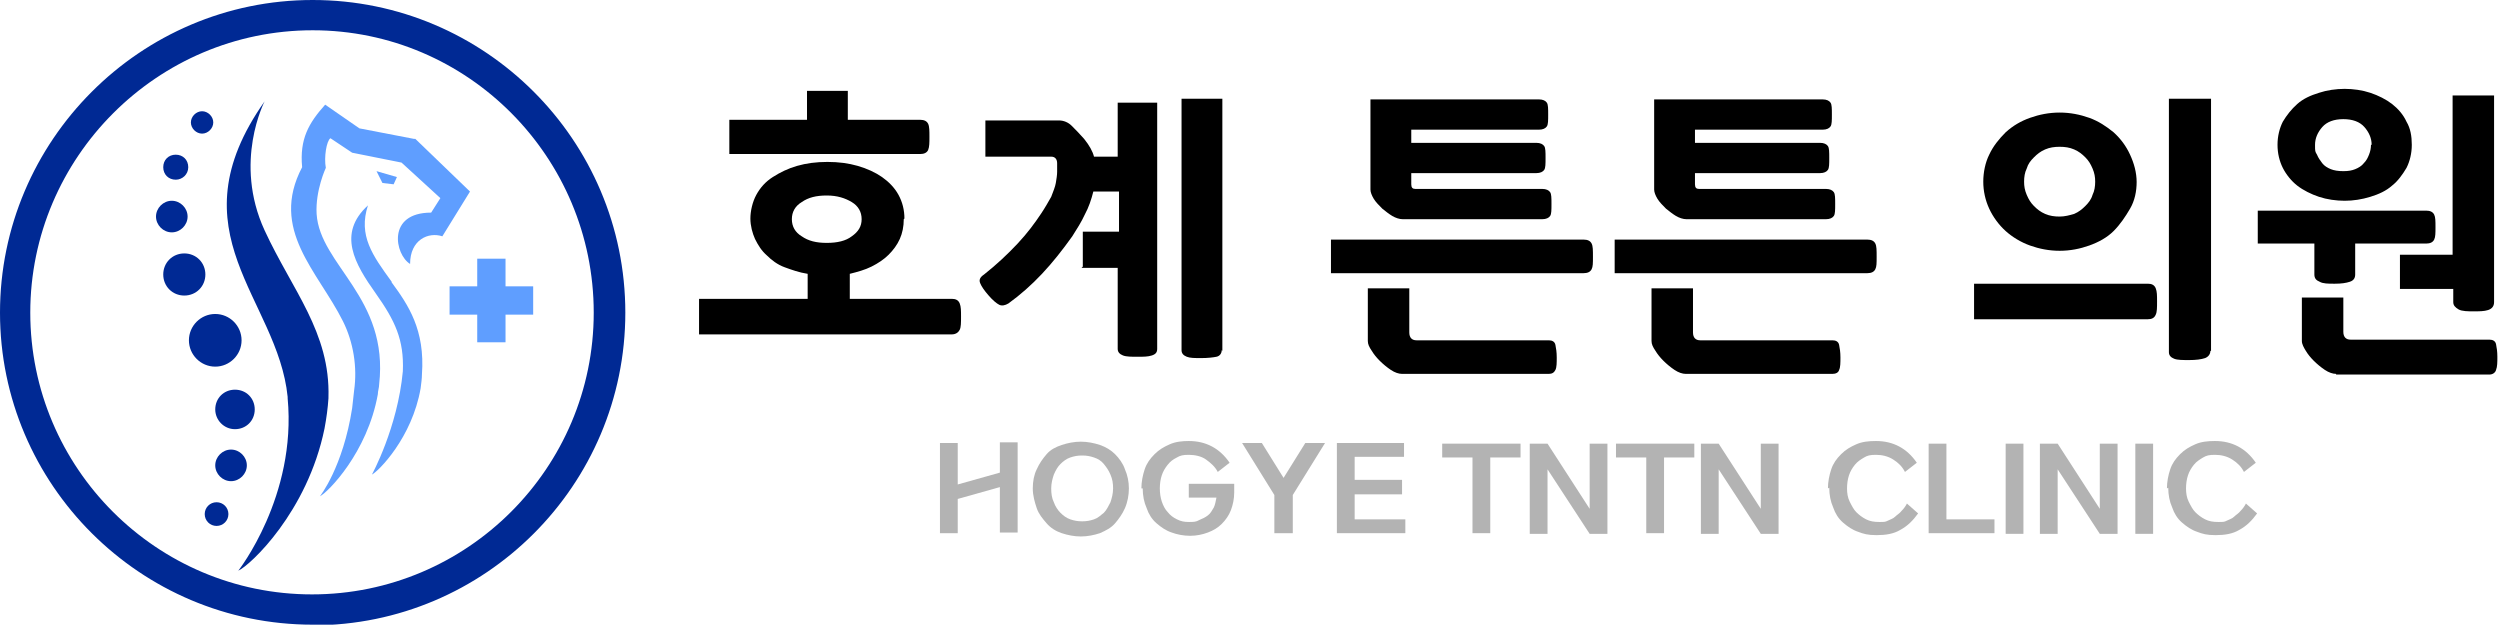 <?xml version="1.0" encoding="UTF-8"?>
<svg id="Layer_2" xmlns="http://www.w3.org/2000/svg" version="1.1" viewBox="0 0 379.8 94.9">
  <!-- Generator: Adobe Illustrator 29.0.0, SVG Export Plug-In . SVG Version: 2.1.0 Build 186)  -->
  <defs>
    <style>
      .st0 {
        fill: #002994;
      }

      .st1 {
        fill: #5f9eff;
      }

      .st2 {
        fill: #b3b3b3;
      }
    </style>
  </defs>
  <g>
    <path class="st1" d="M62.9,21.1l-8.3-1.6-5.2-3.6c-2.5,2.8-3.9,5.2-3.5,9.5-5,9.5,2.4,15.8,6.2,23.4,1.6,3.2,2.2,7,1.7,10.5l-.3,2.7c-1.4,9-4.9,13.4-4.9,13.4,1.2-.6,7.2-6.6,8.8-15.5,0-.5.2-1,.2-1.5,1.5-13.2-9-18.1-9.5-25.9-.2-3.6,1.4-7,1.4-7-.3-1.6.1-4.1.7-4.5l3.3,2.2,7.5,1.5,5.9,5.4-1.4,2.2c-6.8,0-5.5,6.4-3.2,7.8,0-3.7,2.8-4.9,4.9-4.2l4.2-6.8-8.3-8h0Z"/>
    <path class="st1" d="M59.5,42.8c-2.9-4-5.1-7-3.6-11.6-4.7,4.3-2,8.9,1.2,13.4,2.9,4.1,4.3,7,4.1,11.8-.8,8.6-4.7,15.7-4.7,15.7,1-.5,6.1-5.6,7.4-13.1.1-.8.2-1.5.2-2.1.5-6.8-2.1-10.6-4.6-14Z"/>
    <path class="st0" d="M49.9,60.4c.3-9.9-5.5-16.3-9.7-25.4-4.8-10.4,0-19.6,0-19.6-14.1,20,2,29.9,3.5,44.9,0,0,0,.1,0,.2,1.4,14.9-7.5,26.2-7.5,26.2,1.8-.8,10.5-8.9,13.1-21.6.3-1.6.5-3.1.6-4.6h0Z"/>
    <path class="st0" d="M30.7,20.3c.9,0,1.7-.8,1.7-1.7s-.8-1.7-1.7-1.7-1.7.8-1.7,1.7.8,1.7,1.7,1.7Z"/>
    <path class="st0" d="M26.7,27.3c1,0,1.9-.8,1.9-1.9s-.8-1.9-1.9-1.9-1.9.8-1.9,1.9.8,1.9,1.9,1.9Z"/>
    <path class="st0" d="M28.5,32.9c0-1.3-1.1-2.4-2.4-2.4s-2.4,1.1-2.4,2.4,1.1,2.4,2.4,2.4,2.4-1.1,2.4-2.4Z"/>
    <path class="st0" d="M31.2,41.7c0-1.8-1.4-3.2-3.2-3.2s-3.2,1.4-3.2,3.2,1.4,3.2,3.2,3.2,3.2-1.4,3.2-3.2Z"/>
    <path class="st0" d="M32.7,47.7c-2.2,0-4,1.8-4,4s1.8,4,4,4,4-1.8,4-4-1.8-4-4-4Z"/>
    <path class="st0" d="M32.9,76.3c-1,0-1.8.8-1.8,1.8s.8,1.8,1.8,1.8,1.8-.8,1.8-1.8-.8-1.8-1.8-1.8Z"/>
    <path class="st0" d="M37.5,70.7c0-1.3-1.1-2.4-2.4-2.4s-2.4,1.1-2.4,2.4,1.1,2.4,2.4,2.4,2.4-1.1,2.4-2.4Z"/>
    <path class="st0" d="M32.7,62.2c0,1.6,1.3,3,3,3s3-1.3,3-3-1.3-3-3-3-3,1.3-3,3Z"/>
    <polygon class="st1" points="81 43.5 76.8 43.5 76.8 39.3 72.5 39.3 72.5 43.5 68.3 43.5 68.3 47.8 72.5 47.8 72.5 52 76.8 52 76.8 47.8 81 47.8 81 43.5"/>
    <path class="st0" d="M47.5,94.9C21.3,94.9,0,73.6,0,47.5S21.3,0,47.5,0s47.5,21.3,47.5,47.5-21.3,47.5-47.5,47.5h0ZM47.5,4.6C23.9,4.6,4.6,23.9,4.6,47.5s19.2,42.8,42.8,42.8,42.8-19.2,42.8-42.8S71.1,4.6,47.5,4.6Z"/>
    <polygon class="st1" points="57.2 26 60.3 26.9 59.8 28 58.1 27.8 57.2 26"/>
  </g>
  <g>
    <path d="M137.3,33.3c0,1.1-.2,2.1-.6,3s-1,1.7-1.7,2.4-1.6,1.3-2.6,1.8c-1,.5-2.1.8-3.3,1.1v3.8h15.5c.6,0,1,.2,1.2.7s.2,1.1.2,2,0,1.6-.2,2-.6.7-1.2.7h-38.4v-5.4h16.5v-3.8c-1.3-.2-2.4-.6-3.5-1s-2-1.1-2.7-1.8c-.8-.7-1.3-1.5-1.8-2.5-.4-.9-.7-2-.7-3.1s.3-2.5.9-3.6,1.4-2,2.5-2.7,2.3-1.3,3.7-1.7,2.9-.6,4.6-.6,3.2.2,4.6.6,2.7,1,3.7,1.7,1.9,1.6,2.5,2.7.9,2.3.9,3.6h0ZM110.8,23.3v-5.1h11.8v-4.4h6.2v4.4h11c.6,0,1,.2,1.2.6s.2,1.1.2,2,0,1.5-.2,2c-.2.4-.6.6-1.2.6h-29ZM130.9,33.3c0-1.1-.5-2-1.5-2.6s-2.2-1-3.8-1-2.8.3-3.8,1c-1,.6-1.5,1.5-1.5,2.6s.5,2,1.5,2.6c1,.7,2.2,1,3.8,1s2.9-.3,3.8-1c1-.7,1.5-1.5,1.5-2.6Z"/>
    <path d="M164.5,40.5v-5.3h5.5v-6.1h-3.9c-.3,1.2-.7,2.4-1.3,3.5-.5,1.1-1.2,2.2-1.9,3.3-1.5,2.1-3,4-4.6,5.7s-3.3,3.2-5.1,4.5c-.5.3-1,.4-1.4.2-.4-.2-1-.7-1.6-1.4-.7-.8-1.1-1.4-1.3-1.9s0-.9.6-1.3c1.9-1.5,3.6-3.1,5.1-4.7s2.6-3.1,3.6-4.6c.6-.9,1.1-1.8,1.5-2.5.3-.8.6-1.5.7-2.1.1-.6.2-1.2.2-1.7s0-1,0-1.3c0-.6-.3-1-.9-1h-10v-5.5h11.2c.7,0,1.4.3,1.9.8s1.2,1.2,1.9,2c.8,1,1.3,1.9,1.5,2.7h3.6v-8.2h6v37.4c0,.5-.2.8-.8,1s-1.3.2-2.2.2-1.7,0-2.2-.2c-.5-.2-.8-.5-.8-1v-12.3h-5.5,0ZM185.6,53.2c0,.5-.3.9-.8,1s-1.3.2-2.3.2-1.7,0-2.2-.2c-.5-.2-.8-.5-.8-1V15h6.2v38.3h0Z"/>
    <path d="M202.2,41.4v-5h38.4c.6,0,1,.2,1.2.6.2.4.2,1,.2,2s0,1.5-.2,1.9-.6.6-1.2.6h-38.4ZM213,56.8c-.5,0-1.1-.2-1.7-.6-.6-.4-1.2-.9-1.7-1.4-.5-.5-.9-1-1.2-1.5-.4-.6-.6-1-.6-1.5v-8h6.3v6.7c0,.8.4,1.2,1.1,1.2h20.1c.5,0,.9.2,1,.7.1.5.2,1.1.2,1.9s0,1.5-.2,1.9-.5.6-1,.6h-22.3ZM214.4,19.6v2.1h19c.6,0,1,.2,1.2.5.2.3.2.9.2,1.8s0,1.5-.2,1.8c-.2.3-.6.5-1.2.5h-19v1.7c0,.5.2.7.6.7h19.3c.6,0,1,.2,1.2.5s.2.9.2,1.8,0,1.5-.2,1.8c-.2.3-.6.5-1.2.5h-21.2c-.5,0-1.1-.2-1.6-.5-.5-.3-1-.7-1.5-1.1-.5-.5-1-1-1.3-1.5s-.5-1-.5-1.4v-13.7h25.6c.6,0,1,.2,1.2.5.2.3.2.9.2,1.8s0,1.5-.2,1.8c-.2.3-.6.5-1.2.5h-19.5Z"/>
    <path d="M245.3,41.4v-5h38.4c.6,0,1,.2,1.2.6.2.4.2,1,.2,2s0,1.5-.2,1.9-.6.6-1.2.6h-38.4ZM256.1,56.8c-.5,0-1.1-.2-1.7-.6-.6-.4-1.2-.9-1.7-1.4-.5-.5-.9-1-1.2-1.5-.4-.6-.6-1-.6-1.5v-8h6.3v6.7c0,.8.4,1.2,1.1,1.2h20.1c.5,0,.9.2,1,.7.1.5.2,1.1.2,1.9s0,1.5-.2,1.9c-.1.4-.5.6-1,.6h-22.3ZM257.5,19.6v2.1h19c.6,0,1,.2,1.2.5.2.3.2.9.2,1.8s0,1.5-.2,1.8c-.2.3-.6.5-1.2.5h-19v1.7c0,.5.2.7.6.7h19.3c.6,0,1,.2,1.2.5s.2.9.2,1.8,0,1.5-.2,1.8c-.2.3-.6.5-1.2.5h-21.2c-.5,0-1.1-.2-1.6-.5-.5-.3-1-.7-1.5-1.1-.5-.5-1-1-1.3-1.5s-.5-1-.5-1.4v-13.7h25.6c.6,0,1,.2,1.2.5.2.3.2.9.2,1.8s0,1.5-.2,1.8c-.2.3-.6.5-1.2.5h-19.5Z"/>
    <path d="M326.3,43.1c.6,0,1,.2,1.2.7.2.5.2,1.1.2,2s0,1.6-.2,2c-.2.5-.6.7-1.2.7h-26.4v-5.4h26.4ZM324.6,27.6c0,1.5-.3,2.9-1,4.1s-1.5,2.4-2.5,3.4-2.3,1.7-3.7,2.2-2.9.8-4.5.8-3.1-.3-4.5-.8-2.7-1.3-3.7-2.2-1.9-2.1-2.5-3.4c-.6-1.3-.9-2.7-.9-4.1s.3-2.9.9-4.1c.6-1.3,1.5-2.4,2.5-3.4,1.1-1,2.3-1.7,3.7-2.2s2.9-.8,4.5-.8,3.1.3,4.5.8c1.4.5,2.6,1.3,3.7,2.2,1.1,1,1.9,2.1,2.5,3.4.6,1.3,1,2.7,1,4.2ZM318.3,27.6c0-.7-.1-1.3-.4-2s-.6-1.2-1.1-1.7c-.5-.5-1-.9-1.7-1.2s-1.4-.4-2.2-.4-1.5.1-2.2.4-1.2.7-1.7,1.2-.9,1-1.1,1.7c-.3.6-.4,1.3-.4,2s.1,1.3.4,2,.6,1.2,1.1,1.7c.5.5,1,.9,1.7,1.2s1.4.4,2.2.4,1.5-.2,2.2-.4c.7-.3,1.2-.7,1.7-1.2s.9-1,1.1-1.7c.3-.6.4-1.3.4-2ZM335.8,53.3c0,.5-.3.9-.8,1.1-.6.2-1.4.3-2.4.3s-1.8,0-2.3-.2-.8-.5-.8-1V15h6.4v38.3h0Z"/>
    <path d="M343,37v-5h25.6c.6,0,1,.2,1.2.6.2.4.2,1,.2,1.9s0,1.5-.2,1.9-.6.6-1.2.6h-10.8v4.7c0,.5-.2.9-.8,1.1s-1.3.3-2.3.3-1.8,0-2.3-.3c-.5-.2-.8-.5-.8-1.1v-4.7h-8.6ZM366.4,22c0,1.3-.3,2.5-.8,3.5-.6,1-1.3,2-2.2,2.7-.9.8-2,1.3-3.3,1.7s-2.6.6-3.9.6-2.7-.2-3.9-.6-2.4-1-3.3-1.7-1.7-1.7-2.2-2.7-.8-2.2-.8-3.5.3-2.5.8-3.5c.6-1,1.3-1.9,2.2-2.7s2-1.3,3.3-1.7c1.2-.4,2.6-.6,3.9-.6s2.7.2,3.9.6c1.2.4,2.4,1,3.3,1.7s1.7,1.6,2.2,2.7c.6,1,.8,2.2.8,3.5ZM354.9,56.8c-.5,0-1.1-.2-1.7-.6-.6-.4-1.2-.9-1.7-1.4-.5-.5-.9-1-1.2-1.5s-.6-1-.6-1.5v-6.6h6.3v5.2c0,.8.4,1.2,1.1,1.2h21.1c.5,0,.9.2,1,.7s.2,1.1.2,1.9,0,1.5-.2,2c-.1.4-.5.7-1,.7h-23.3ZM360.3,22c0-1-.4-1.9-1.1-2.7s-1.8-1.2-3.2-1.2-2.5.4-3.2,1.2c-.7.8-1.1,1.7-1.1,2.7s0,1,.3,1.5c.2.5.5.9.8,1.3s.8.7,1.3.9,1.1.3,1.9.3,1.3-.1,1.8-.3c.5-.2,1-.5,1.3-.9.4-.4.6-.8.8-1.3.2-.5.3-1,.3-1.5h0ZM364.5,38.7h8.1V14.5h6.3v31.4c0,.6-.3,1-.9,1.2s-1.4.2-2.2.2-1.8,0-2.3-.3-.8-.6-.8-1.1v-2h-8.1v-5.2Z"/>
  </g>
  <g>
    <path class="st2" d="M151.9,81v-7l-6.4,1.8v5.2h-2.7v-13.7h2.7v6.3l6.4-1.8v-4.6h2.7v13.7h-2.7Z"/>
    <path class="st2" d="M156.9,74.2c0-1.1.2-2.1.6-2.9.4-.9.9-1.6,1.5-2.3s1.4-1.1,2.3-1.4,1.9-.5,2.9-.5,2,.2,2.9.5c.9.3,1.7.8,2.3,1.4s1.2,1.4,1.5,2.3c.4.9.6,1.9.6,2.9s-.2,2.1-.6,3c-.4.9-.9,1.6-1.5,2.3s-1.4,1.1-2.3,1.5c-.9.3-1.9.5-2.9.5s-2-.2-2.9-.5-1.7-.8-2.3-1.5-1.2-1.4-1.5-2.3-.6-1.9-.6-3ZM159.7,74.2c0,.8.1,1.5.4,2.1.2.6.6,1.2,1,1.6s.9.8,1.5,1c.6.2,1.1.3,1.8.3s1.2-.1,1.8-.3c.6-.2,1-.6,1.5-1,.4-.4.7-1,1-1.6.2-.6.4-1.3.4-2.1s-.1-1.4-.4-2.1-.6-1.1-1-1.6-.9-.8-1.5-1c-.6-.2-1.1-.3-1.8-.3s-1.2.1-1.8.3c-.6.2-1.1.6-1.5,1-.4.4-.7.9-1,1.6-.2.6-.4,1.3-.4,2.1h0Z"/>
    <path class="st2" d="M173.4,74.2c0-1,.2-2,.5-2.9s.8-1.6,1.5-2.3,1.4-1.1,2.3-1.5,1.9-.5,2.9-.5c2.6,0,4.7,1.1,6.2,3.3l-1.8,1.4c-.4-.8-1.1-1.4-1.8-1.9s-1.7-.7-2.6-.7-1.3.1-1.8.4c-.6.3-1,.6-1.4,1.1-.4.5-.7,1-.9,1.6s-.3,1.3-.3,2,.1,1.4.3,2,.5,1.2.9,1.6c.4.5.8.8,1.4,1.1s1.1.4,1.8.4,1.1,0,1.6-.3c.5-.2.9-.4,1.3-.7s.6-.7.9-1.2c.2-.4.3-1,.4-1.5h-4.2v-2.1h6.9v1.3c0,1-.2,1.9-.5,2.7s-.8,1.5-1.4,2.1-1.3,1-2.1,1.3-1.7.5-2.7.5-2-.2-2.8-.5c-.9-.3-1.6-.8-2.3-1.4s-1.2-1.4-1.5-2.3c-.4-.9-.6-1.9-.6-3h0Z"/>
    <path class="st2" d="M193.6,81v-5.8l-4.9-7.9h3l3.3,5.3,3.3-5.3h3l-4.9,7.9v5.8h-2.7,0Z"/>
    <path class="st2" d="M213,73v2.1h-7.2v3.8h7.7v2.1h-10.4v-13.7h10.2v2.1h-7.5v3.5h7.2Z"/>
    <path class="st2" d="M226.4,69.5v11.5h-2.7v-11.5h-4.6v-2.1h11.9v2.1h-4.6Z"/>
    <path class="st2" d="M232.4,67.4h2.7l6.4,9.9v-9.9h2.7v13.7h-2.7l-6.4-9.8v9.8h-2.7v-13.7Z"/>
    <path class="st2" d="M252.8,69.5v11.5h-2.7v-11.5h-4.6v-2.1h11.9v2.1h-4.6,0Z"/>
    <path class="st2" d="M258.4,67.4h2.7l6.4,9.9v-9.9h2.7v13.7h-2.7l-6.4-9.8v9.8h-2.7v-13.7h0Z"/>
    <path class="st2" d="M277.7,74.2c0-1,.2-2,.5-2.9s.8-1.6,1.5-2.3,1.4-1.1,2.3-1.5,1.9-.5,3-.5c2.6,0,4.7,1.1,6.2,3.3l-1.8,1.4c-.4-.8-1-1.4-1.8-1.9s-1.7-.7-2.6-.7-1.3.1-1.8.4c-.5.3-1,.6-1.4,1.1-.4.5-.7,1-.9,1.6s-.3,1.3-.3,2,.1,1.4.4,2,.6,1.2,1,1.6.9.8,1.5,1.1,1.2.4,2,.4.9,0,1.3-.2.8-.3,1.1-.6.7-.5,1-.9c.3-.3.6-.7.8-1.1l1.7,1.5c-.8,1.1-1.6,1.9-2.7,2.5-1,.6-2.2.8-3.6.8s-2-.2-2.8-.5c-.9-.3-1.6-.8-2.3-1.4s-1.2-1.4-1.5-2.3c-.4-.9-.6-1.9-.6-3h0Z"/>
    <path class="st2" d="M293,67.4h2.7v11.5h7.3v2.1h-10v-13.7h0Z"/>
    <path class="st2" d="M307.4,67.4v13.7h-2.7v-13.7h2.7Z"/>
    <path class="st2" d="M309.9,67.4h2.7l6.4,9.9v-9.9h2.7v13.7h-2.7l-6.4-9.8v9.8h-2.7v-13.7h0Z"/>
    <path class="st2" d="M327.1,67.4v13.7h-2.7v-13.7h2.7Z"/>
    <path class="st2" d="M329.2,74.2c0-1,.2-2,.5-2.9s.8-1.6,1.5-2.3,1.4-1.1,2.3-1.5,1.9-.5,3-.5c2.6,0,4.7,1.1,6.2,3.3l-1.8,1.4c-.4-.8-1-1.4-1.8-1.9s-1.7-.7-2.6-.7-1.3.1-1.8.4c-.5.3-1,.6-1.4,1.1-.4.5-.7,1-.9,1.6s-.3,1.3-.3,2,.1,1.4.4,2,.6,1.2,1,1.6.9.8,1.5,1.1,1.2.4,2,.4.9,0,1.3-.2.8-.3,1.1-.6.7-.5,1-.9c.3-.3.6-.7.8-1.1l1.7,1.5c-.8,1.1-1.6,1.9-2.7,2.5-1,.6-2.2.8-3.6.8s-2-.2-2.8-.5c-.9-.3-1.6-.8-2.3-1.4s-1.2-1.4-1.5-2.3c-.4-.9-.6-1.9-.6-3h0Z"/>
  </g>
</svg>